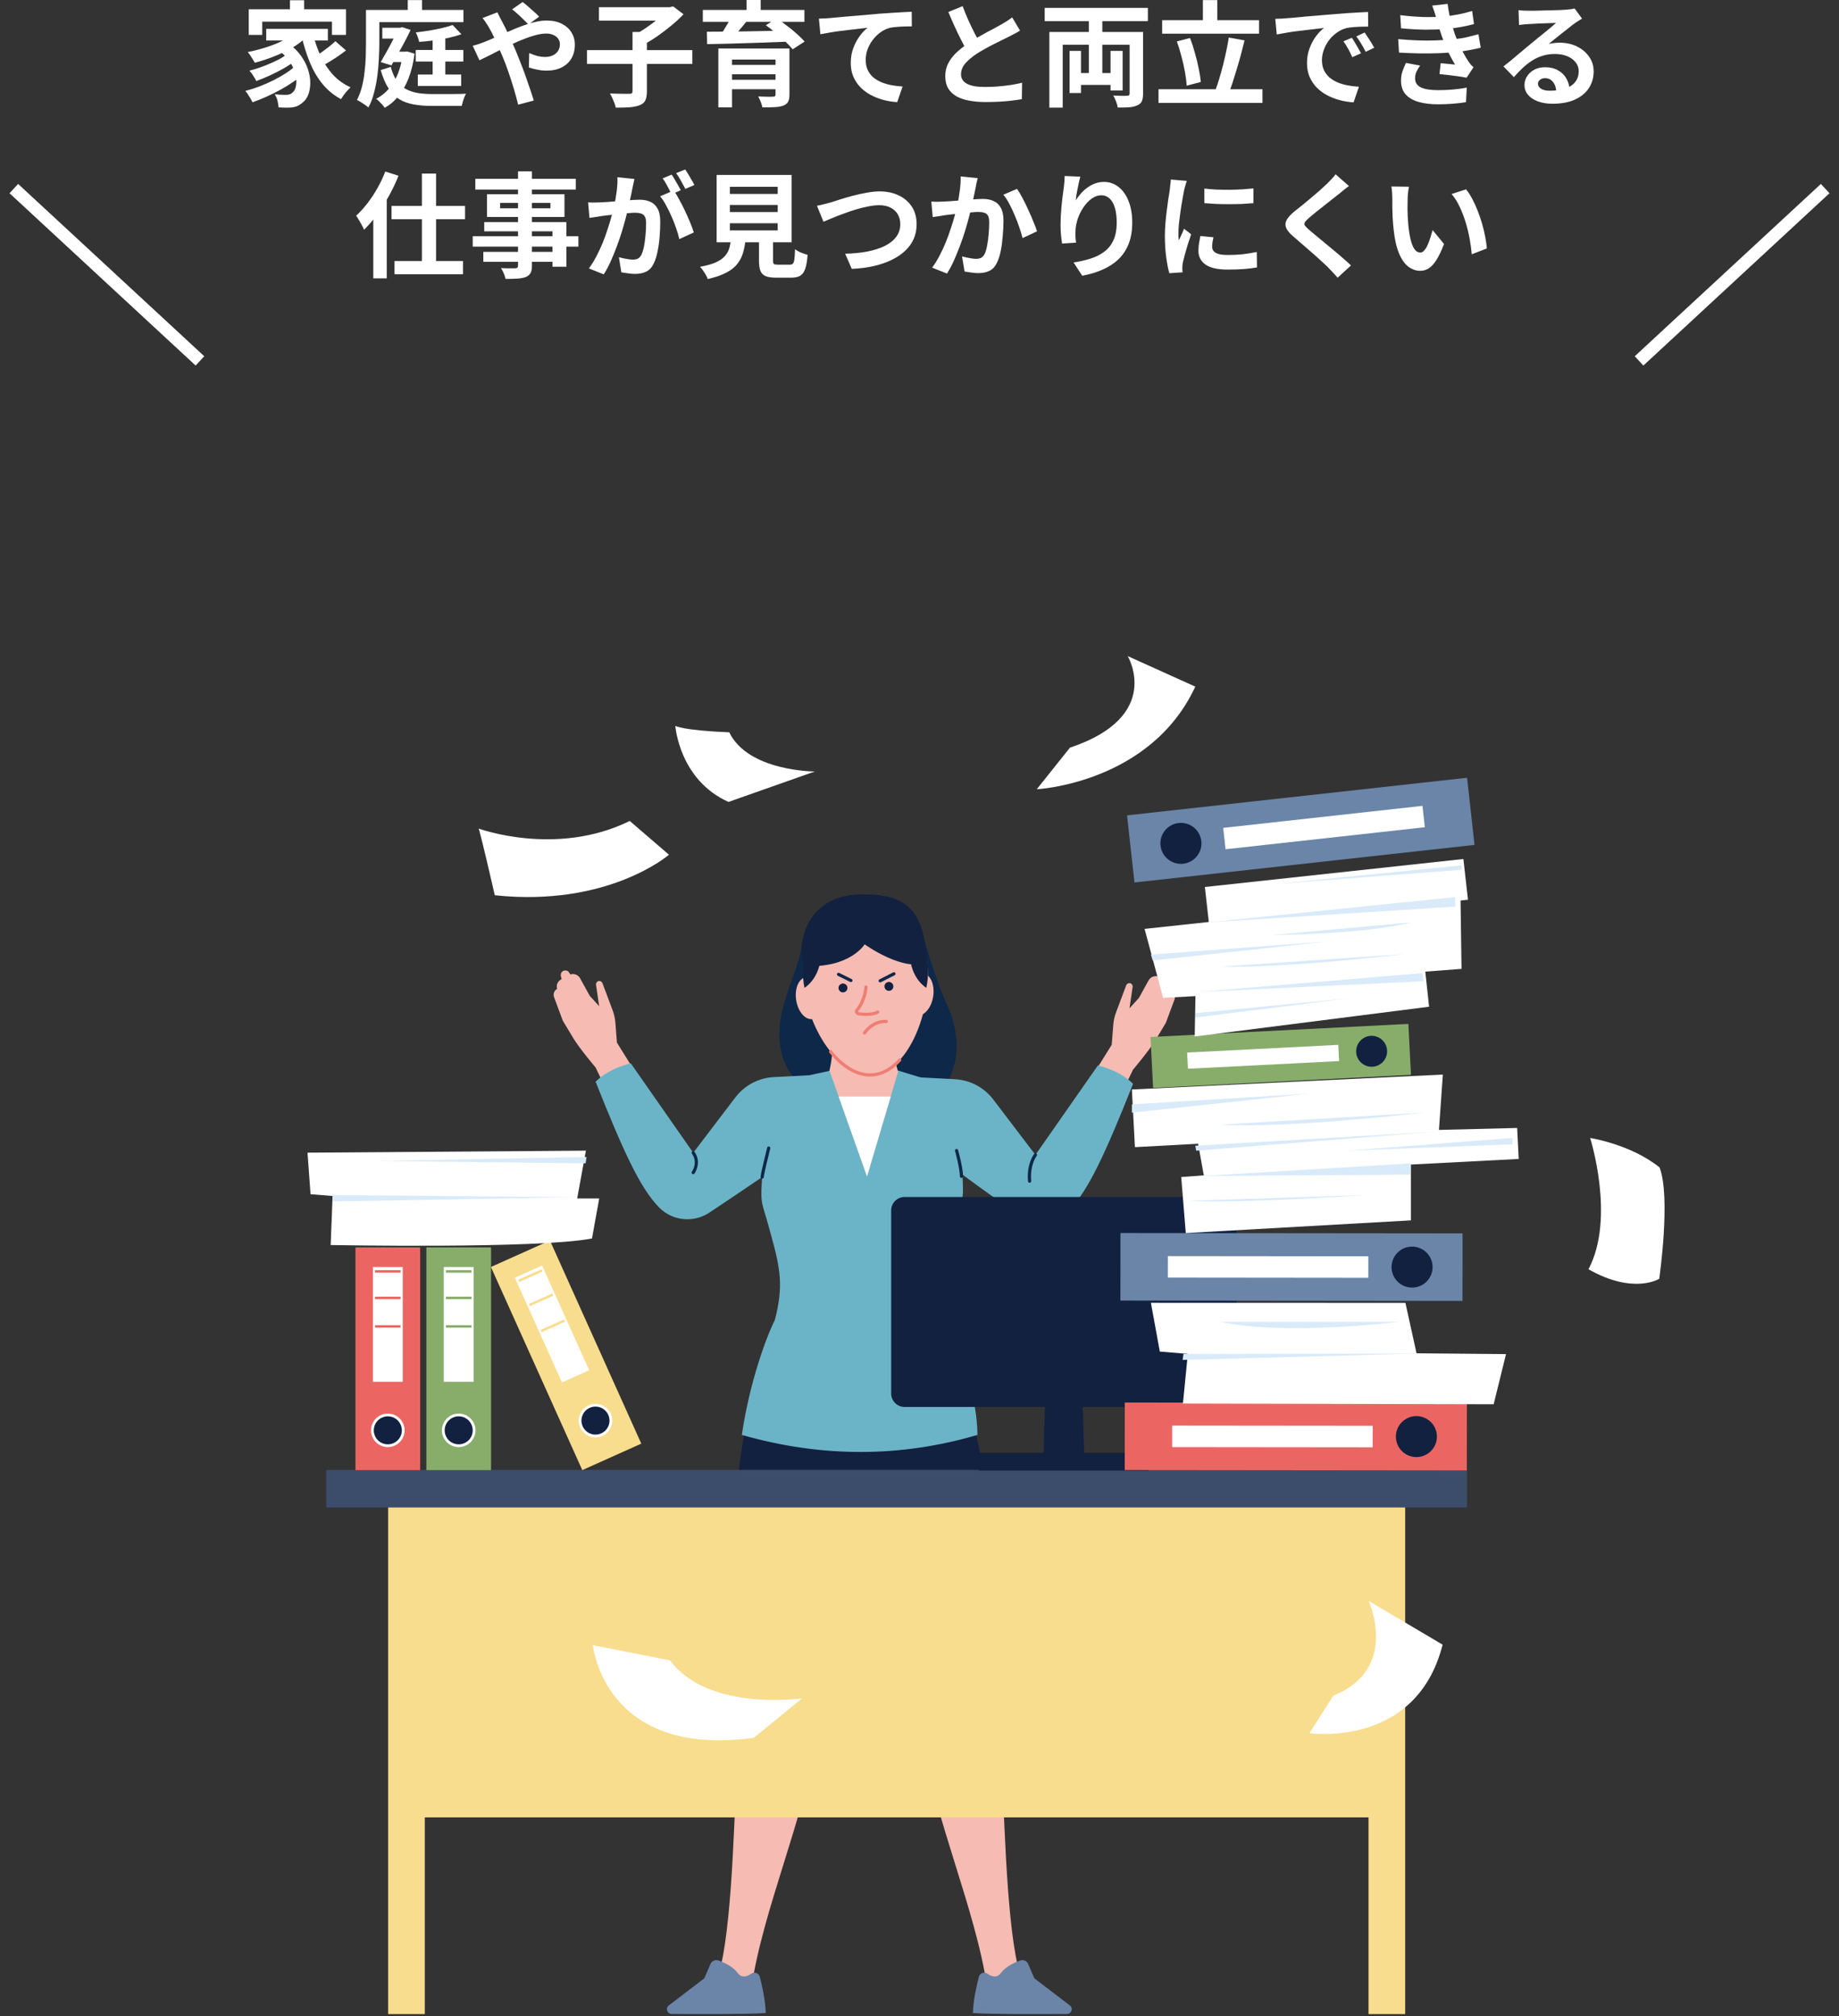 <svg width="290" height="318" viewBox="0 0 290 318" fill="none" xmlns="http://www.w3.org/2000/svg">
<rect x="0" y="0" width="290" height="318" fill="#333333" stroke="none"/>
<path d="M222.188 29.448C222.14 29.664 222.098 29.91 222.062 30.186C222.038 30.462 222.014 30.732 221.99 30.996C221.978 31.26 221.972 31.476 221.972 31.644C221.96 32.04 221.954 32.448 221.954 32.868C221.966 33.288 221.978 33.72 221.99 34.164C222.014 34.596 222.044 35.028 222.08 35.46C222.164 36.324 222.284 37.086 222.44 37.746C222.596 38.406 222.8 38.922 223.052 39.294C223.304 39.654 223.622 39.834 224.006 39.834C224.21 39.834 224.408 39.72 224.6 39.492C224.804 39.264 224.984 38.97 225.14 38.61C225.308 38.238 225.452 37.848 225.572 37.44C225.704 37.032 225.818 36.648 225.914 36.288L227.714 38.484C227.318 39.528 226.922 40.362 226.526 40.986C226.142 41.598 225.74 42.042 225.32 42.318C224.9 42.582 224.444 42.714 223.952 42.714C223.304 42.714 222.686 42.498 222.098 42.066C221.522 41.634 221.03 40.938 220.622 39.978C220.214 39.006 219.926 37.716 219.758 36.108C219.698 35.556 219.65 34.974 219.614 34.362C219.59 33.75 219.572 33.168 219.56 32.616C219.56 32.064 219.56 31.608 219.56 31.248C219.56 30.996 219.548 30.696 219.524 30.348C219.5 30 219.464 29.688 219.416 29.412L222.188 29.448ZM231.188 29.862C231.524 30.27 231.848 30.768 232.16 31.356C232.472 31.944 232.76 32.574 233.024 33.246C233.288 33.918 233.522 34.608 233.726 35.316C233.93 36.012 234.092 36.696 234.212 37.368C234.344 38.028 234.428 38.634 234.464 39.186L232.088 40.104C232.028 39.372 231.92 38.574 231.764 37.71C231.608 36.846 231.398 35.976 231.134 35.1C230.87 34.224 230.552 33.396 230.18 32.616C229.82 31.836 229.394 31.164 228.902 30.6L231.188 29.862Z" fill="white"/>
<path d="M212.72 29.34C212.432 29.544 212.15 29.76 211.874 29.988C211.598 30.204 211.358 30.402 211.154 30.582C210.854 30.81 210.494 31.092 210.074 31.428C209.666 31.752 209.234 32.094 208.778 32.454C208.334 32.802 207.902 33.144 207.482 33.48C207.062 33.816 206.702 34.116 206.402 34.38C206.09 34.656 205.88 34.884 205.772 35.064C205.664 35.232 205.664 35.4 205.772 35.568C205.892 35.736 206.114 35.964 206.438 36.252C206.702 36.48 207.038 36.762 207.446 37.098C207.866 37.434 208.316 37.806 208.796 38.214C209.288 38.61 209.786 39.024 210.29 39.456C210.806 39.876 211.298 40.296 211.766 40.716C212.246 41.124 212.672 41.508 213.044 41.868L210.938 43.794C210.434 43.23 209.912 42.672 209.372 42.12C209.096 41.844 208.736 41.508 208.292 41.112C207.86 40.704 207.386 40.278 206.87 39.834C206.366 39.39 205.862 38.952 205.358 38.52C204.854 38.076 204.398 37.68 203.99 37.332C203.39 36.828 203 36.366 202.82 35.946C202.652 35.526 202.676 35.112 202.892 34.704C203.12 34.284 203.534 33.828 204.134 33.336C204.494 33.06 204.902 32.736 205.358 32.364C205.814 31.98 206.282 31.59 206.762 31.194C207.242 30.786 207.698 30.396 208.13 30.024C208.562 29.64 208.928 29.304 209.228 29.016C209.492 28.752 209.756 28.482 210.02 28.206C210.284 27.93 210.482 27.69 210.614 27.486L212.72 29.34Z" fill="white"/>
<path d="M189.923 29.736C190.475 29.808 191.093 29.862 191.777 29.898C192.473 29.922 193.175 29.934 193.883 29.934C194.603 29.922 195.293 29.898 195.953 29.862C196.613 29.814 197.183 29.766 197.663 29.718V32.04C197.111 32.088 196.505 32.13 195.845 32.166C195.185 32.19 194.507 32.202 193.811 32.202C193.115 32.202 192.431 32.19 191.759 32.166C191.099 32.13 190.487 32.088 189.923 32.04V29.736ZM191.363 37.422C191.291 37.722 191.237 37.992 191.201 38.232C191.165 38.46 191.147 38.694 191.147 38.934C191.147 39.126 191.195 39.306 191.291 39.474C191.387 39.63 191.531 39.768 191.723 39.888C191.927 39.996 192.185 40.08 192.497 40.14C192.821 40.188 193.211 40.212 193.667 40.212C194.471 40.212 195.227 40.176 195.935 40.104C196.643 40.02 197.393 39.9 198.185 39.744L198.221 42.174C197.645 42.282 196.979 42.366 196.223 42.426C195.479 42.486 194.597 42.516 193.577 42.516C192.029 42.516 190.877 42.258 190.121 41.742C189.365 41.214 188.987 40.488 188.987 39.564C188.987 39.216 189.011 38.856 189.059 38.484C189.119 38.1 189.197 37.68 189.293 37.224L191.363 37.422ZM187.151 28.53C187.103 28.65 187.049 28.818 186.989 29.034C186.929 29.25 186.869 29.46 186.809 29.664C186.761 29.868 186.725 30.024 186.701 30.132C186.665 30.384 186.605 30.714 186.521 31.122C186.449 31.518 186.371 31.968 186.287 32.472C186.215 32.964 186.143 33.468 186.071 33.984C185.999 34.5 185.939 34.998 185.891 35.478C185.855 35.958 185.837 36.378 185.837 36.738C185.837 36.906 185.837 37.098 185.837 37.314C185.849 37.53 185.873 37.728 185.909 37.908C185.993 37.704 186.083 37.5 186.179 37.296C186.275 37.092 186.371 36.888 186.467 36.684C186.563 36.468 186.647 36.264 186.719 36.072L187.835 36.954C187.667 37.446 187.493 37.974 187.313 38.538C187.145 39.102 186.989 39.636 186.845 40.14C186.713 40.632 186.611 41.04 186.539 41.364C186.515 41.496 186.491 41.646 186.467 41.814C186.455 41.982 186.449 42.114 186.449 42.21C186.449 42.306 186.449 42.42 186.449 42.552C186.461 42.696 186.473 42.828 186.485 42.948L184.397 43.092C184.217 42.468 184.055 41.64 183.911 40.608C183.767 39.564 183.695 38.43 183.695 37.206C183.695 36.534 183.725 35.85 183.785 35.154C183.845 34.458 183.917 33.792 184.001 33.156C184.085 32.508 184.163 31.92 184.235 31.392C184.319 30.864 184.391 30.426 184.451 30.078C184.475 29.826 184.505 29.544 184.541 29.232C184.589 28.908 184.619 28.602 184.631 28.314L187.151 28.53Z" fill="white"/>
<path d="M170.357 27.864C170.297 28.08 170.231 28.35 170.159 28.674C170.087 28.998 170.015 29.34 169.943 29.7C169.871 30.048 169.805 30.39 169.745 30.726C169.697 31.062 169.661 31.356 169.637 31.608C169.853 31.248 170.111 30.9 170.411 30.564C170.711 30.216 171.047 29.904 171.419 29.628C171.803 29.34 172.217 29.112 172.661 28.944C173.117 28.776 173.597 28.692 174.101 28.692C174.941 28.692 175.697 28.95 176.369 29.466C177.041 29.982 177.569 30.72 177.953 31.68C178.349 32.64 178.547 33.78 178.547 35.1C178.547 36.372 178.361 37.488 177.989 38.448C177.617 39.396 177.083 40.206 176.387 40.878C175.691 41.55 174.857 42.096 173.885 42.516C172.925 42.948 171.851 43.272 170.663 43.488L169.295 41.4C170.291 41.244 171.203 41.034 172.031 40.77C172.871 40.494 173.591 40.122 174.191 39.654C174.803 39.186 175.271 38.586 175.595 37.854C175.931 37.11 176.099 36.198 176.099 35.118C176.099 34.194 176.003 33.414 175.811 32.778C175.619 32.13 175.337 31.638 174.965 31.302C174.605 30.966 174.173 30.798 173.669 30.798C173.141 30.798 172.637 30.972 172.157 31.32C171.677 31.668 171.245 32.124 170.861 32.688C170.489 33.24 170.189 33.84 169.961 34.488C169.745 35.136 169.625 35.76 169.601 36.36C169.589 36.612 169.583 36.888 169.583 37.188C169.595 37.488 169.631 37.848 169.691 38.268L167.477 38.412C167.429 38.064 167.375 37.632 167.315 37.116C167.267 36.588 167.243 36.018 167.243 35.406C167.243 34.986 167.255 34.536 167.279 34.056C167.315 33.576 167.351 33.09 167.387 32.598C167.435 32.094 167.489 31.59 167.549 31.086C167.621 30.582 167.687 30.102 167.747 29.646C167.795 29.298 167.831 28.956 167.855 28.62C167.879 28.284 167.891 27.996 167.891 27.756L170.357 27.864Z" fill="white"/>
<path d="M154.175 28.098C154.115 28.326 154.055 28.578 153.995 28.854C153.947 29.118 153.899 29.364 153.851 29.592C153.803 29.856 153.743 30.156 153.671 30.492C153.599 30.816 153.527 31.146 153.455 31.482C153.395 31.806 153.329 32.124 153.257 32.436C153.137 32.952 152.987 33.552 152.807 34.236C152.627 34.92 152.417 35.658 152.177 36.45C151.937 37.23 151.667 38.016 151.367 38.808C151.067 39.6 150.749 40.374 150.413 41.13C150.077 41.874 149.717 42.546 149.333 43.146L146.993 42.21C147.413 41.646 147.803 41.016 148.163 40.32C148.535 39.612 148.871 38.886 149.171 38.142C149.471 37.398 149.735 36.666 149.963 35.946C150.203 35.226 150.407 34.554 150.575 33.93C150.743 33.306 150.875 32.772 150.971 32.328C151.139 31.512 151.271 30.726 151.367 29.97C151.463 29.214 151.505 28.5 151.493 27.828L154.175 28.098ZM160.367 29.79C160.655 30.174 160.949 30.66 161.249 31.248C161.561 31.824 161.861 32.436 162.149 33.084C162.449 33.732 162.719 34.356 162.959 34.956C163.211 35.556 163.403 36.066 163.535 36.486L161.249 37.548C161.129 37.044 160.961 36.486 160.745 35.874C160.541 35.25 160.301 34.62 160.025 33.984C159.761 33.336 159.473 32.724 159.161 32.148C158.861 31.572 158.549 31.092 158.225 30.708L160.367 29.79ZM146.867 31.788C147.191 31.812 147.509 31.824 147.821 31.824C148.133 31.812 148.457 31.8 148.793 31.788C149.081 31.776 149.435 31.758 149.855 31.734C150.287 31.698 150.737 31.662 151.205 31.626C151.685 31.59 152.165 31.554 152.645 31.518C153.125 31.47 153.569 31.434 153.977 31.41C154.385 31.386 154.721 31.374 154.985 31.374C155.621 31.374 156.179 31.482 156.659 31.698C157.151 31.902 157.535 32.256 157.811 32.76C158.099 33.264 158.243 33.948 158.243 34.812C158.243 35.52 158.207 36.288 158.135 37.116C158.075 37.944 157.973 38.736 157.829 39.492C157.685 40.248 157.481 40.89 157.217 41.418C156.929 42.042 156.533 42.474 156.029 42.714C155.537 42.954 154.949 43.074 154.265 43.074C153.917 43.074 153.545 43.044 153.149 42.984C152.765 42.936 152.417 42.882 152.105 42.822L151.709 40.446C151.949 40.506 152.207 40.566 152.483 40.626C152.771 40.686 153.041 40.734 153.293 40.77C153.557 40.806 153.767 40.824 153.923 40.824C154.223 40.824 154.487 40.77 154.715 40.662C154.943 40.542 155.129 40.338 155.273 40.05C155.441 39.702 155.573 39.252 155.669 38.7C155.777 38.148 155.855 37.554 155.903 36.918C155.963 36.27 155.993 35.652 155.993 35.064C155.993 34.584 155.927 34.23 155.795 34.002C155.663 33.774 155.465 33.624 155.201 33.552C154.949 33.468 154.631 33.426 154.247 33.426C153.983 33.426 153.611 33.45 153.131 33.498C152.663 33.534 152.165 33.582 151.637 33.642C151.109 33.69 150.611 33.744 150.143 33.804C149.687 33.864 149.333 33.906 149.081 33.93C148.829 33.978 148.499 34.032 148.091 34.092C147.695 34.14 147.359 34.188 147.083 34.236L146.867 31.788Z" fill="white"/>
<path d="M128.831 32.454C129.167 32.394 129.539 32.31 129.947 32.202C130.355 32.094 130.721 31.998 131.045 31.914C131.393 31.806 131.861 31.656 132.449 31.464C133.049 31.272 133.709 31.08 134.429 30.888C135.149 30.696 135.881 30.534 136.625 30.402C137.381 30.258 138.083 30.186 138.731 30.186C139.823 30.186 140.807 30.39 141.683 30.798C142.559 31.206 143.255 31.794 143.771 32.562C144.287 33.33 144.545 34.272 144.545 35.388C144.545 36.204 144.395 36.96 144.095 37.656C143.795 38.352 143.351 38.976 142.763 39.528C142.187 40.08 141.485 40.56 140.657 40.968C139.829 41.376 138.881 41.706 137.813 41.958C136.757 42.198 135.593 42.348 134.321 42.408L133.277 40.014C134.501 39.99 135.635 39.882 136.679 39.69C137.735 39.486 138.659 39.198 139.451 38.826C140.243 38.442 140.861 37.962 141.305 37.386C141.749 36.81 141.971 36.132 141.971 35.352C141.971 34.788 141.845 34.284 141.593 33.84C141.341 33.384 140.963 33.024 140.459 32.76C139.967 32.496 139.361 32.364 138.641 32.364C138.113 32.364 137.531 32.43 136.895 32.562C136.259 32.682 135.605 32.844 134.933 33.048C134.273 33.252 133.625 33.474 132.989 33.714C132.353 33.942 131.765 34.17 131.225 34.398C130.685 34.626 130.229 34.818 129.857 34.974L128.831 32.454Z" fill="white"/>
<path d="M115.098 32.328V33.444H122.64V32.328H115.098ZM115.098 35.208V36.342H122.64V35.208H115.098ZM115.098 29.466V30.582H122.64V29.466H115.098ZM113.01 27.594H124.836V38.214H113.01V27.594ZM119.688 36.774H121.902V41.076C121.902 41.364 121.944 41.55 122.028 41.634C122.124 41.706 122.34 41.742 122.676 41.742C122.748 41.742 122.862 41.742 123.018 41.742C123.186 41.742 123.372 41.742 123.576 41.742C123.78 41.742 123.972 41.742 124.152 41.742C124.332 41.742 124.47 41.742 124.566 41.742C124.77 41.742 124.926 41.688 125.034 41.58C125.142 41.472 125.22 41.244 125.268 40.896C125.316 40.548 125.352 40.02 125.376 39.312C125.532 39.432 125.724 39.552 125.952 39.672C126.192 39.792 126.438 39.894 126.69 39.978C126.954 40.062 127.176 40.134 127.356 40.194C127.284 41.142 127.158 41.874 126.978 42.39C126.798 42.918 126.534 43.284 126.186 43.488C125.838 43.692 125.364 43.794 124.764 43.794C124.668 43.794 124.536 43.794 124.368 43.794C124.212 43.794 124.038 43.794 123.846 43.794C123.654 43.794 123.456 43.794 123.252 43.794C123.06 43.794 122.886 43.794 122.73 43.794C122.574 43.794 122.454 43.794 122.37 43.794C121.662 43.794 121.11 43.71 120.714 43.542C120.33 43.374 120.06 43.092 119.904 42.696C119.76 42.3 119.688 41.766 119.688 41.094V36.774ZM115.296 37.512H117.6C117.528 38.328 117.396 39.078 117.204 39.762C117.024 40.434 116.724 41.04 116.304 41.58C115.896 42.12 115.314 42.588 114.558 42.984C113.802 43.392 112.818 43.734 111.606 44.01C111.546 43.806 111.444 43.584 111.3 43.344C111.168 43.116 111.018 42.882 110.85 42.642C110.694 42.414 110.538 42.228 110.382 42.084C111.426 41.892 112.26 41.658 112.884 41.382C113.508 41.094 113.982 40.764 114.306 40.392C114.642 40.02 114.876 39.6 115.008 39.132C115.14 38.652 115.236 38.112 115.296 37.512Z" fill="white"/>
<path d="M100.049 28.224C100.001 28.452 99.947 28.704 99.887 28.98C99.827 29.244 99.773 29.49 99.725 29.718C99.677 29.982 99.617 30.282 99.545 30.618C99.473 30.942 99.401 31.272 99.329 31.608C99.269 31.932 99.203 32.25 99.131 32.562C99.011 33.078 98.861 33.678 98.681 34.362C98.501 35.046 98.291 35.784 98.051 36.576C97.811 37.356 97.541 38.142 97.241 38.934C96.941 39.726 96.623 40.5 96.287 41.256C95.951 42 95.591 42.672 95.207 43.272L92.867 42.336C93.287 41.772 93.677 41.142 94.037 40.446C94.409 39.738 94.745 39.018 95.045 38.286C95.345 37.542 95.609 36.81 95.837 36.09C96.077 35.358 96.281 34.68 96.449 34.056C96.629 33.432 96.767 32.898 96.863 32.454C97.031 31.638 97.163 30.852 97.259 30.096C97.355 29.34 97.391 28.626 97.367 27.954L100.049 28.224ZM106.241 30.042C106.529 30.438 106.823 30.924 107.123 31.5C107.435 32.064 107.741 32.664 108.041 33.3C108.341 33.936 108.611 34.548 108.851 35.136C109.091 35.724 109.277 36.234 109.409 36.666L107.123 37.71C107.015 37.206 106.853 36.648 106.637 36.036C106.433 35.424 106.193 34.806 105.917 34.182C105.641 33.546 105.347 32.946 105.035 32.382C104.735 31.818 104.423 31.344 104.099 30.96L106.241 30.042ZM92.741 31.914C93.065 31.938 93.383 31.95 93.695 31.95C94.019 31.938 94.343 31.926 94.667 31.914C94.967 31.902 95.327 31.884 95.747 31.86C96.167 31.824 96.611 31.788 97.079 31.752C97.559 31.716 98.039 31.68 98.519 31.644C98.999 31.596 99.443 31.56 99.851 31.536C100.259 31.512 100.595 31.5 100.859 31.5C101.507 31.5 102.071 31.608 102.551 31.824C103.031 32.028 103.409 32.382 103.685 32.886C103.973 33.39 104.117 34.074 104.117 34.938C104.117 35.646 104.087 36.414 104.027 37.242C103.967 38.07 103.859 38.862 103.703 39.618C103.559 40.374 103.355 41.016 103.091 41.544C102.803 42.168 102.407 42.6 101.903 42.84C101.411 43.08 100.823 43.2 100.139 43.2C99.803 43.2 99.437 43.17 99.041 43.11C98.645 43.062 98.291 43.008 97.979 42.948L97.601 40.572C97.829 40.632 98.081 40.692 98.357 40.752C98.645 40.812 98.915 40.86 99.167 40.896C99.431 40.932 99.641 40.95 99.797 40.95C100.097 40.95 100.361 40.896 100.589 40.788C100.817 40.668 101.003 40.464 101.147 40.176C101.315 39.828 101.453 39.378 101.561 38.826C101.669 38.274 101.747 37.68 101.795 37.044C101.855 36.396 101.885 35.778 101.885 35.19C101.885 34.71 101.813 34.356 101.669 34.128C101.537 33.9 101.339 33.75 101.075 33.678C100.823 33.594 100.511 33.552 100.139 33.552C99.863 33.552 99.491 33.576 99.023 33.624C98.555 33.66 98.051 33.708 97.511 33.768C96.983 33.816 96.491 33.87 96.035 33.93C95.579 33.99 95.225 34.032 94.973 34.056C94.709 34.104 94.373 34.158 93.965 34.218C93.569 34.266 93.233 34.314 92.957 34.362L92.741 31.914ZM105.917 27.54C106.073 27.756 106.235 28.014 106.403 28.314C106.583 28.614 106.757 28.914 106.925 29.214C107.093 29.514 107.237 29.778 107.357 30.006L105.899 30.636C105.779 30.384 105.641 30.108 105.485 29.808C105.329 29.508 105.167 29.208 104.999 28.908C104.831 28.608 104.663 28.35 104.495 28.134L105.917 27.54ZM108.059 26.73C108.215 26.958 108.383 27.222 108.563 27.522C108.743 27.822 108.917 28.122 109.085 28.422C109.265 28.722 109.403 28.974 109.499 29.178L108.077 29.79C107.885 29.418 107.657 28.998 107.393 28.53C107.129 28.05 106.871 27.642 106.619 27.306L108.059 26.73Z" fill="white"/>
<path d="M81.689 27.018H83.885V41.868C83.885 42.396 83.813 42.792 83.669 43.056C83.525 43.32 83.279 43.53 82.931 43.686C82.583 43.818 82.151 43.902 81.635 43.938C81.131 43.974 80.495 43.992 79.727 43.992C79.679 43.74 79.583 43.446 79.439 43.11C79.295 42.786 79.151 42.51 79.007 42.282C79.307 42.294 79.607 42.306 79.907 42.318C80.207 42.318 80.477 42.318 80.717 42.318C80.969 42.318 81.143 42.318 81.239 42.318C81.407 42.306 81.521 42.27 81.581 42.21C81.653 42.15 81.689 42.036 81.689 41.868V27.018ZM74.957 28.206H90.797V29.898H74.957V28.206ZM78.863 32.004V32.85H86.801V32.004H78.863ZM76.793 30.636H89.015V34.218H76.793V30.636ZM76.361 35.028H89.321V42.066H87.125V36.486H76.361V35.028ZM74.543 37.26H91.211V38.898H74.543V37.26ZM76.217 39.726H88.313V41.292H76.217V39.726Z" fill="white"/>
<path d="M66.533 27.378H68.765V42.534H66.533V27.378ZM61.745 32.472H73.337V34.578H61.745V32.472ZM62.213 41.166H73.013V43.254H62.213V41.166ZM58.865 32.31L60.971 30.204L60.989 30.24V43.902H58.865V32.31ZM60.755 27.054L62.843 27.72C62.423 28.776 61.925 29.826 61.349 30.87C60.773 31.902 60.149 32.886 59.477 33.822C58.805 34.746 58.115 35.55 57.407 36.234C57.335 36.054 57.227 35.826 57.083 35.55C56.939 35.274 56.783 34.998 56.615 34.722C56.447 34.434 56.297 34.2 56.165 34.02C56.777 33.456 57.365 32.808 57.929 32.076C58.505 31.332 59.033 30.534 59.513 29.682C60.005 28.818 60.419 27.942 60.755 27.054Z" fill="white"/>
<path d="M239.468 1.602C239.72 1.638 239.99 1.662 240.278 1.674C240.566 1.686 240.842 1.692 241.106 1.692C241.298 1.692 241.586 1.692 241.97 1.692C242.354 1.68 242.786 1.668 243.266 1.656C243.758 1.644 244.244 1.632 244.724 1.62C245.204 1.608 245.636 1.596 246.02 1.584C246.416 1.56 246.722 1.542 246.938 1.53C247.31 1.494 247.604 1.464 247.82 1.44C248.036 1.404 248.198 1.368 248.306 1.332L249.476 2.934C249.272 3.066 249.062 3.198 248.846 3.33C248.63 3.462 248.42 3.606 248.216 3.762C247.976 3.93 247.688 4.152 247.352 4.428C247.016 4.692 246.656 4.974 246.272 5.274C245.9 5.574 245.534 5.868 245.174 6.156C244.826 6.444 244.508 6.702 244.22 6.93C244.52 6.858 244.808 6.81 245.084 6.786C245.36 6.75 245.642 6.732 245.93 6.732C246.95 6.732 247.862 6.93 248.666 7.326C249.482 7.722 250.124 8.262 250.592 8.946C251.072 9.618 251.312 10.392 251.312 11.268C251.312 12.216 251.072 13.074 250.592 13.842C250.112 14.61 249.386 15.222 248.414 15.678C247.454 16.134 246.248 16.362 244.796 16.362C243.968 16.362 243.218 16.242 242.546 16.002C241.886 15.762 241.364 15.42 240.98 14.976C240.596 14.532 240.404 14.01 240.404 13.41C240.404 12.918 240.536 12.462 240.8 12.042C241.076 11.61 241.454 11.262 241.934 10.998C242.426 10.734 242.99 10.602 243.626 10.602C244.454 10.602 245.15 10.77 245.714 11.106C246.29 11.43 246.728 11.868 247.028 12.42C247.34 12.972 247.502 13.578 247.514 14.238L245.408 14.526C245.396 13.866 245.228 13.338 244.904 12.942C244.592 12.534 244.172 12.33 243.644 12.33C243.308 12.33 243.038 12.42 242.834 12.6C242.63 12.768 242.528 12.966 242.528 13.194C242.528 13.53 242.696 13.8 243.032 14.004C243.368 14.208 243.806 14.31 244.346 14.31C245.366 14.31 246.218 14.19 246.902 13.95C247.586 13.698 248.096 13.344 248.432 12.888C248.78 12.42 248.954 11.868 248.954 11.232C248.954 10.692 248.786 10.218 248.45 9.81C248.126 9.402 247.682 9.084 247.118 8.856C246.554 8.628 245.918 8.514 245.21 8.514C244.514 8.514 243.878 8.604 243.302 8.784C242.726 8.952 242.18 9.198 241.664 9.522C241.16 9.834 240.662 10.218 240.17 10.674C239.69 11.118 239.21 11.616 238.73 12.168L237.092 10.476C237.416 10.212 237.782 9.918 238.19 9.594C238.598 9.258 239.012 8.91 239.432 8.55C239.864 8.19 240.266 7.854 240.638 7.542C241.022 7.218 241.346 6.948 241.61 6.732C241.862 6.528 242.156 6.288 242.492 6.012C242.828 5.736 243.176 5.454 243.536 5.166C243.896 4.866 244.238 4.584 244.562 4.32C244.886 4.044 245.156 3.81 245.372 3.618C245.192 3.618 244.958 3.624 244.67 3.636C244.382 3.648 244.064 3.66 243.716 3.672C243.38 3.684 243.038 3.696 242.69 3.708C242.354 3.72 242.036 3.738 241.736 3.762C241.448 3.774 241.208 3.786 241.016 3.798C240.776 3.81 240.524 3.828 240.26 3.852C239.996 3.876 239.756 3.906 239.54 3.942L239.468 1.602Z" fill="white"/>
<path d="M220.811 2.394C222.131 2.55 223.343 2.646 224.447 2.682C225.563 2.706 226.595 2.682 227.543 2.61C228.371 2.538 229.163 2.43 229.919 2.286C230.675 2.142 231.419 1.956 232.151 1.728L232.439 3.798C231.791 3.978 231.089 4.134 230.333 4.266C229.577 4.398 228.803 4.5 228.011 4.572C227.087 4.644 226.019 4.68 224.807 4.68C223.607 4.668 222.317 4.596 220.937 4.464L220.811 2.394ZM220.487 6.174C221.579 6.27 222.623 6.336 223.619 6.372C224.615 6.408 225.551 6.408 226.427 6.372C227.303 6.336 228.101 6.288 228.821 6.228C229.793 6.144 230.627 6.024 231.323 5.868C232.019 5.7 232.625 5.544 233.141 5.4L233.501 7.524C232.961 7.656 232.367 7.782 231.719 7.902C231.071 8.022 230.381 8.124 229.649 8.208C228.881 8.28 227.999 8.34 227.003 8.388C226.019 8.424 224.981 8.436 223.889 8.424C222.797 8.4 221.705 8.358 220.613 8.298L220.487 6.174ZM226.499 2.898C226.415 2.562 226.319 2.232 226.211 1.908C226.103 1.572 225.983 1.23 225.851 0.882L228.281 0.612C228.353 1.176 228.443 1.734 228.551 2.286C228.671 2.826 228.803 3.348 228.947 3.852C229.103 4.356 229.253 4.842 229.397 5.31C229.541 5.718 229.727 6.186 229.955 6.714C230.195 7.23 230.453 7.752 230.729 8.28C231.005 8.796 231.281 9.264 231.557 9.684C231.677 9.852 231.797 10.014 231.917 10.17C232.049 10.314 232.199 10.458 232.367 10.602L231.269 12.258C230.933 12.186 230.513 12.114 230.009 12.042C229.517 11.97 229.001 11.904 228.461 11.844C227.933 11.784 227.447 11.73 227.003 11.682L227.183 9.972C227.555 10.008 227.957 10.044 228.389 10.08C228.833 10.116 229.187 10.152 229.451 10.188C228.971 9.384 228.557 8.598 228.209 7.83C227.873 7.062 227.591 6.348 227.363 5.688C227.219 5.268 227.099 4.908 227.003 4.608C226.907 4.296 226.817 4.008 226.733 3.744C226.661 3.468 226.583 3.186 226.499 2.898ZM223.943 10.35C223.727 10.65 223.541 10.962 223.385 11.286C223.229 11.598 223.151 11.952 223.151 12.348C223.151 13.008 223.457 13.488 224.069 13.788C224.693 14.076 225.599 14.22 226.787 14.22C227.639 14.22 228.443 14.184 229.199 14.112C229.967 14.04 230.669 13.944 231.305 13.824L231.179 16.11C230.555 16.218 229.853 16.302 229.073 16.362C228.293 16.422 227.537 16.452 226.805 16.452C225.605 16.452 224.567 16.326 223.691 16.074C222.827 15.822 222.155 15.432 221.675 14.904C221.195 14.364 220.949 13.668 220.937 12.816C220.925 12.24 220.997 11.724 221.153 11.268C221.321 10.8 221.507 10.35 221.711 9.918L223.943 10.35Z" fill="white"/>
<path d="M201.102 2.97C201.462 2.958 201.804 2.946 202.128 2.934C202.452 2.91 202.698 2.892 202.866 2.88C203.238 2.856 203.694 2.82 204.234 2.772C204.786 2.712 205.398 2.652 206.07 2.592C206.754 2.532 207.48 2.472 208.248 2.412C209.016 2.352 209.814 2.286 210.642 2.214C211.266 2.154 211.884 2.106 212.496 2.07C213.12 2.022 213.708 1.986 214.26 1.962C214.824 1.926 215.316 1.902 215.736 1.89L215.754 4.194C215.43 4.194 215.058 4.2 214.638 4.212C214.218 4.224 213.798 4.248 213.378 4.284C212.97 4.308 212.604 4.362 212.28 4.446C211.74 4.59 211.236 4.836 210.768 5.184C210.3 5.52 209.892 5.922 209.544 6.39C209.208 6.846 208.944 7.344 208.752 7.884C208.56 8.412 208.464 8.946 208.464 9.486C208.464 10.074 208.566 10.596 208.77 11.052C208.986 11.496 209.274 11.88 209.634 12.204C210.006 12.516 210.438 12.78 210.93 12.996C211.422 13.2 211.95 13.356 212.514 13.464C213.09 13.572 213.684 13.644 214.296 13.68L213.45 16.146C212.694 16.098 211.956 15.978 211.236 15.786C210.528 15.594 209.862 15.33 209.238 14.994C208.614 14.658 208.068 14.25 207.6 13.77C207.144 13.278 206.778 12.72 206.502 12.096C206.238 11.46 206.106 10.752 206.106 9.972C206.106 9.108 206.244 8.316 206.52 7.596C206.796 6.864 207.138 6.228 207.546 5.688C207.966 5.136 208.38 4.71 208.788 4.41C208.452 4.458 208.044 4.506 207.564 4.554C207.096 4.602 206.586 4.662 206.034 4.734C205.494 4.794 204.942 4.86 204.378 4.932C203.814 5.004 203.268 5.088 202.74 5.184C202.224 5.268 201.756 5.352 201.336 5.436L201.102 2.97ZM213.18 5.958C213.336 6.174 213.498 6.432 213.666 6.732C213.846 7.02 214.02 7.314 214.188 7.614C214.356 7.902 214.5 8.166 214.62 8.406L213.252 9.018C213.024 8.514 212.802 8.07 212.586 7.686C212.382 7.302 212.136 6.912 211.848 6.516L213.18 5.958ZM215.196 5.13C215.352 5.346 215.52 5.598 215.7 5.886C215.892 6.162 216.078 6.45 216.258 6.75C216.438 7.038 216.588 7.296 216.708 7.524L215.358 8.172C215.118 7.692 214.884 7.266 214.656 6.894C214.44 6.522 214.182 6.138 213.882 5.742L215.196 5.13Z" fill="white"/>
<path d="M183.264 3.186H198.546V5.31H183.264V3.186ZM182.688 14.076H199.085V16.236H182.688V14.076ZM189.689 0.018H191.958V4.374H189.689V0.018ZM193.775 5.922L196.259 6.372C196.079 7.104 195.888 7.854 195.684 8.622C195.48 9.39 195.263 10.146 195.035 10.89C194.819 11.622 194.603 12.318 194.387 12.978C194.171 13.638 193.956 14.232 193.74 14.76L191.633 14.292C191.849 13.74 192.06 13.122 192.264 12.438C192.468 11.754 192.665 11.04 192.857 10.296C193.049 9.54 193.224 8.79 193.38 8.046C193.536 7.302 193.667 6.594 193.775 5.922ZM185.585 6.534L187.656 5.994C187.944 6.726 188.202 7.512 188.43 8.352C188.67 9.18 188.867 9.99 189.023 10.782C189.191 11.562 189.305 12.276 189.365 12.924L187.133 13.518C187.097 12.882 187.007 12.162 186.863 11.358C186.719 10.554 186.533 9.732 186.305 8.892C186.089 8.04 185.849 7.254 185.585 6.534Z" fill="white"/>
<path d="M169.583 11.52H176.333V13.392H169.583V11.52ZM171.707 1.908H173.831V12.654H171.707V1.908ZM165.479 5.04H178.889V7.056H167.585V16.974H165.479V5.04ZM178.133 5.04H180.257V14.778C180.257 15.282 180.191 15.678 180.059 15.966C179.927 16.254 179.687 16.47 179.339 16.614C178.991 16.782 178.565 16.884 178.061 16.92C177.557 16.956 176.957 16.968 176.261 16.956C176.225 16.68 176.135 16.356 175.991 15.984C175.847 15.624 175.703 15.318 175.559 15.066C175.859 15.078 176.153 15.09 176.441 15.102C176.741 15.114 177.005 15.12 177.233 15.12C177.473 15.108 177.641 15.102 177.737 15.102C177.881 15.102 177.983 15.078 178.043 15.03C178.103 14.97 178.133 14.874 178.133 14.742V5.04ZM168.665 8.028H170.465V14.67H168.665V8.028ZM175.127 8.028H177.035V14.274H175.127V8.028ZM164.741 1.242H181.013V3.33H164.741V1.242Z" fill="white"/>
<path d="M160.853 4.824C160.589 4.992 160.307 5.154 160.007 5.31C159.719 5.466 159.407 5.628 159.071 5.796C158.795 5.94 158.453 6.108 158.045 6.3C157.649 6.492 157.217 6.708 156.749 6.948C156.293 7.176 155.831 7.422 155.363 7.686C154.895 7.938 154.457 8.196 154.049 8.46C153.305 8.952 152.699 9.462 152.231 9.99C151.775 10.518 151.547 11.1 151.547 11.736C151.547 12.372 151.859 12.864 152.483 13.212C153.107 13.548 154.043 13.716 155.291 13.716C155.915 13.716 156.575 13.692 157.271 13.644C157.979 13.584 158.675 13.506 159.359 13.41C160.043 13.302 160.649 13.182 161.177 13.05L161.141 15.642C160.637 15.726 160.085 15.804 159.485 15.876C158.897 15.948 158.255 16.002 157.559 16.038C156.875 16.074 156.143 16.092 155.363 16.092C154.463 16.092 153.629 16.02 152.861 15.876C152.105 15.744 151.439 15.522 150.863 15.21C150.299 14.898 149.855 14.478 149.531 13.95C149.219 13.422 149.063 12.774 149.063 12.006C149.063 11.238 149.231 10.542 149.567 9.918C149.903 9.294 150.359 8.718 150.935 8.19C151.523 7.662 152.165 7.164 152.861 6.696C153.293 6.408 153.749 6.132 154.229 5.868C154.709 5.592 155.177 5.328 155.633 5.076C156.101 4.824 156.533 4.596 156.929 4.392C157.337 4.176 157.673 3.99 157.937 3.834C158.285 3.63 158.591 3.444 158.855 3.276C159.119 3.108 159.371 2.928 159.611 2.736L160.853 4.824ZM151.799 0.972C152.099 1.764 152.411 2.526 152.735 3.258C153.071 3.99 153.401 4.674 153.725 5.31C154.061 5.946 154.367 6.516 154.643 7.02L152.609 8.226C152.285 7.674 151.949 7.056 151.601 6.372C151.253 5.688 150.905 4.968 150.557 4.212C150.209 3.444 149.873 2.67 149.549 1.89L151.799 0.972Z" fill="white"/>
<path d="M129.138 2.934C129.498 2.922 129.84 2.91 130.164 2.898C130.488 2.874 130.74 2.856 130.92 2.844C131.292 2.808 131.748 2.766 132.288 2.718C132.828 2.67 133.434 2.616 134.106 2.556C134.79 2.496 135.516 2.436 136.284 2.376C137.052 2.304 137.85 2.232 138.678 2.16C139.302 2.112 139.926 2.07 140.55 2.034C141.174 1.986 141.762 1.95 142.314 1.926C142.878 1.89 143.364 1.866 143.772 1.854L143.79 4.158C143.466 4.158 143.094 4.164 142.674 4.176C142.254 4.188 141.834 4.212 141.414 4.248C141.006 4.272 140.64 4.32 140.316 4.392C139.776 4.536 139.272 4.782 138.804 5.13C138.348 5.466 137.946 5.868 137.598 6.336C137.25 6.804 136.98 7.308 136.788 7.848C136.608 8.376 136.518 8.91 136.518 9.45C136.518 10.038 136.62 10.56 136.824 11.016C137.028 11.46 137.31 11.844 137.67 12.168C138.042 12.48 138.474 12.744 138.966 12.96C139.458 13.164 139.986 13.32 140.55 13.428C141.126 13.536 141.72 13.608 142.332 13.644L141.486 16.11C140.73 16.062 139.992 15.942 139.272 15.75C138.564 15.558 137.898 15.294 137.274 14.958C136.662 14.622 136.122 14.214 135.654 13.734C135.186 13.242 134.82 12.684 134.556 12.06C134.292 11.424 134.16 10.716 134.16 9.936C134.16 9.06 134.298 8.262 134.574 7.542C134.85 6.822 135.192 6.192 135.6 5.652C136.008 5.1 136.416 4.674 136.824 4.374C136.488 4.41 136.08 4.458 135.6 4.518C135.132 4.566 134.622 4.626 134.07 4.698C133.53 4.758 132.978 4.824 132.414 4.896C131.85 4.968 131.304 5.052 130.776 5.148C130.26 5.232 129.792 5.316 129.372 5.4L129.138 2.934Z" fill="white"/>
<path d="M113.279 7.65H122.981V9.396H115.439V16.938H113.279V7.65ZM122.297 7.65H124.493V14.922C124.493 15.426 124.421 15.804 124.277 16.056C124.133 16.32 123.875 16.524 123.503 16.668C123.131 16.8 122.675 16.878 122.135 16.902C121.595 16.926 120.959 16.938 120.227 16.938C120.179 16.686 120.089 16.392 119.957 16.056C119.825 15.732 119.693 15.45 119.561 15.21C119.861 15.222 120.173 15.234 120.497 15.246C120.821 15.258 121.109 15.264 121.361 15.264C121.625 15.252 121.799 15.246 121.883 15.246C122.051 15.246 122.159 15.222 122.207 15.174C122.267 15.114 122.297 15.024 122.297 14.904V7.65ZM114.593 10.242H123.107V11.718H114.593V10.242ZM110.831 1.566H126.851V3.438H110.831V1.566ZM115.313 2.7L117.761 3.33C117.329 3.882 116.879 4.428 116.411 4.968C115.943 5.496 115.529 5.946 115.169 6.318L113.441 5.724C113.669 5.436 113.897 5.118 114.125 4.77C114.353 4.41 114.569 4.05 114.773 3.69C114.989 3.33 115.169 3 115.313 2.7ZM120.767 3.978L122.513 2.898C123.005 3.234 123.527 3.618 124.079 4.05C124.643 4.47 125.171 4.902 125.663 5.346C126.155 5.778 126.563 6.18 126.887 6.552L124.997 7.776C124.709 7.416 124.331 7.014 123.863 6.57C123.395 6.114 122.885 5.658 122.333 5.202C121.793 4.746 121.271 4.338 120.767 3.978ZM111.461 5.004C112.289 5.004 113.225 4.998 114.269 4.986C115.313 4.974 116.417 4.962 117.581 4.95C118.757 4.926 119.957 4.902 121.181 4.878C122.417 4.854 123.635 4.83 124.835 4.806L124.727 6.552C123.155 6.612 121.565 6.672 119.957 6.732C118.349 6.78 116.819 6.828 115.367 6.876C113.927 6.912 112.643 6.942 111.515 6.966L111.461 5.004ZM114.593 12.582H123.089V14.076H114.593V12.582ZM117.725 0H119.957V2.52H117.725V0Z" fill="white"/>
<path d="M92.561 7.902H109.176V10.08H92.561V7.902ZM99.743 5.04H102.012V14.418C102.012 15.03 101.928 15.504 101.76 15.84C101.604 16.176 101.304 16.428 100.86 16.596C100.428 16.764 99.9 16.872 99.275 16.92C98.651 16.968 97.925 16.986 97.097 16.974C97.061 16.758 96.99 16.512 96.882 16.236C96.773 15.972 96.659 15.702 96.54 15.426C96.419 15.162 96.299 14.934 96.18 14.742C96.6 14.754 97.013 14.766 97.421 14.778C97.841 14.79 98.213 14.796 98.537 14.796C98.874 14.796 99.108 14.796 99.24 14.796C99.431 14.796 99.564 14.766 99.635 14.706C99.707 14.646 99.743 14.538 99.743 14.382V5.04ZM94.451 1.134H105.792V3.258H94.451V1.134ZM105.072 1.134H105.648L106.152 1.008L107.79 2.25C107.238 2.838 106.602 3.426 105.882 4.014C105.174 4.602 104.436 5.166 103.668 5.706C102.9 6.234 102.15 6.69 101.418 7.074C101.31 6.918 101.172 6.744 101.004 6.552C100.836 6.36 100.662 6.174 100.482 5.994C100.302 5.802 100.14 5.64 99.996 5.508C100.644 5.184 101.298 4.794 101.958 4.338C102.63 3.882 103.242 3.414 103.794 2.934C104.346 2.454 104.772 2.016 105.072 1.62V1.134Z" fill="white"/>
<path d="M83.327 3.87C83.123 3.642 82.865 3.378 82.553 3.078C82.241 2.766 81.923 2.466 81.599 2.178C81.275 1.878 80.993 1.644 80.753 1.476L82.409 0.324C82.637 0.48 82.913 0.702 83.237 0.99C83.561 1.266 83.885 1.554 84.209 1.854C84.545 2.142 84.815 2.4 85.019 2.628L83.327 3.87ZM78.431 1.944C78.491 2.052 78.563 2.196 78.647 2.376C78.731 2.556 78.821 2.736 78.917 2.916C79.013 3.084 79.091 3.228 79.151 3.348C79.523 4.044 79.901 4.812 80.285 5.652C80.669 6.48 81.023 7.272 81.347 8.028C81.551 8.52 81.785 9.108 82.049 9.792C82.325 10.476 82.595 11.19 82.859 11.934C83.123 12.678 83.369 13.392 83.597 14.076C83.837 14.76 84.029 15.354 84.173 15.858L81.707 16.506C81.527 15.75 81.305 14.928 81.041 14.04C80.777 13.152 80.495 12.276 80.195 11.412C79.895 10.536 79.595 9.738 79.295 9.018C79.055 8.454 78.815 7.902 78.575 7.362C78.347 6.822 78.113 6.306 77.873 5.814C77.645 5.31 77.405 4.848 77.153 4.428C77.033 4.2 76.871 3.936 76.667 3.636C76.475 3.336 76.283 3.072 76.091 2.844L78.431 1.944ZM74.543 7.218C74.903 7.134 75.251 7.032 75.587 6.912C75.935 6.792 76.181 6.702 76.325 6.642C76.985 6.378 77.651 6.096 78.323 5.796C79.007 5.496 79.691 5.196 80.375 4.896C81.071 4.584 81.749 4.308 82.409 4.068C83.081 3.816 83.735 3.618 84.371 3.474C85.019 3.318 85.625 3.24 86.189 3.24C87.125 3.24 87.923 3.408 88.583 3.744C89.255 4.08 89.765 4.536 90.113 5.112C90.473 5.688 90.653 6.324 90.653 7.02C90.653 7.86 90.473 8.592 90.113 9.216C89.753 9.828 89.237 10.302 88.565 10.638C87.893 10.974 87.095 11.142 86.171 11.142C85.691 11.142 85.193 11.088 84.677 10.98C84.173 10.872 83.747 10.758 83.399 10.638L83.453 8.37C83.861 8.55 84.281 8.7 84.713 8.82C85.145 8.928 85.559 8.982 85.955 8.982C86.399 8.982 86.795 8.904 87.143 8.748C87.503 8.58 87.785 8.346 87.989 8.046C88.193 7.746 88.295 7.38 88.295 6.948C88.295 6.648 88.205 6.372 88.025 6.12C87.857 5.868 87.611 5.67 87.287 5.526C86.975 5.37 86.591 5.292 86.135 5.292C85.547 5.292 84.881 5.406 84.137 5.634C83.405 5.85 82.631 6.132 81.815 6.48C80.999 6.828 80.201 7.2 79.421 7.596C78.641 7.98 77.921 8.346 77.261 8.694C76.601 9.03 76.049 9.3 75.605 9.504L74.543 7.218Z" fill="white"/>
<path d="M60.287 4.374H63.383V6.084H60.287V4.374ZM61.529 8.154H64.211V9.792H61.529V8.154ZM65.561 7.884H73.067V9.702H65.561V7.884ZM65.885 11.754H72.725V13.554H65.885V11.754ZM68.225 5.364H70.223V12.672H68.225V5.364ZM62.843 4.374H63.113L63.419 4.284L64.751 4.716C64.487 5.292 64.181 5.904 63.833 6.552C63.497 7.188 63.143 7.83 62.771 8.478C62.411 9.114 62.063 9.726 61.727 10.314L60.035 9.792C60.371 9.216 60.719 8.604 61.079 7.956C61.439 7.308 61.769 6.684 62.069 6.084C62.381 5.484 62.639 4.98 62.843 4.572V4.374ZM71.375 3.942L72.761 5.4C72.149 5.616 71.465 5.808 70.709 5.976C69.953 6.132 69.179 6.264 68.387 6.372C67.607 6.48 66.845 6.558 66.101 6.606C66.065 6.402 65.993 6.156 65.885 5.868C65.789 5.568 65.681 5.316 65.561 5.112C66.269 5.028 66.977 4.932 67.685 4.824C68.393 4.704 69.065 4.572 69.701 4.428C70.349 4.272 70.907 4.11 71.375 3.942ZM61.619 10.548C61.871 11.472 62.195 12.216 62.591 12.78C62.999 13.332 63.479 13.758 64.031 14.058C64.583 14.346 65.201 14.55 65.885 14.67C66.581 14.778 67.337 14.832 68.153 14.832C68.321 14.832 68.579 14.832 68.927 14.832C69.275 14.832 69.665 14.832 70.097 14.832C70.529 14.832 70.961 14.832 71.393 14.832C71.837 14.82 72.245 14.814 72.617 14.814C72.989 14.802 73.283 14.79 73.499 14.778C73.403 14.934 73.307 15.126 73.211 15.354C73.127 15.582 73.049 15.816 72.977 16.056C72.905 16.308 72.851 16.524 72.815 16.704H71.861H68.045C67.013 16.704 66.077 16.626 65.237 16.47C64.397 16.326 63.647 16.056 62.987 15.66C62.339 15.264 61.769 14.694 61.277 13.95C60.785 13.194 60.371 12.228 60.035 11.052L61.619 10.548ZM63.527 8.154H63.905L64.229 8.118L65.381 8.478C65.177 9.942 64.859 11.232 64.427 12.348C63.995 13.452 63.461 14.394 62.825 15.174C62.201 15.942 61.481 16.554 60.665 17.01C60.581 16.866 60.455 16.698 60.287 16.506C60.119 16.326 59.945 16.146 59.765 15.966C59.597 15.798 59.447 15.672 59.315 15.588C60.455 14.988 61.379 14.106 62.087 12.942C62.807 11.778 63.287 10.29 63.527 8.478V8.154ZM64.301 0.018H66.551V2.574H64.301V0.018ZM58.811 1.566H73.085V3.492H58.811V1.566ZM57.713 1.566H59.819V6.768C59.819 7.5 59.795 8.31 59.747 9.198C59.711 10.074 59.633 10.98 59.513 11.916C59.393 12.84 59.219 13.734 58.991 14.598C58.775 15.462 58.475 16.248 58.091 16.956C57.971 16.836 57.797 16.698 57.569 16.542C57.353 16.386 57.125 16.236 56.885 16.092C56.657 15.948 56.459 15.84 56.291 15.768C56.627 15.12 56.891 14.412 57.083 13.644C57.275 12.876 57.413 12.09 57.497 11.286C57.593 10.482 57.653 9.69 57.677 8.91C57.701 8.13 57.713 7.416 57.713 6.768V1.566Z" fill="white"/>
<path d="M45.725 0.036H47.958V2.61H45.725V0.036ZM39.227 1.458H54.563V5.508H52.349V3.42H41.352V5.508H39.227V1.458ZM41.981 4.554H51.702V6.39H41.981V4.554ZM43.727 7.776L45.401 6.804C46.254 7.392 46.938 8.052 47.453 8.784C47.969 9.504 48.347 10.242 48.587 10.998C48.828 11.742 48.941 12.462 48.929 13.158C48.917 13.842 48.803 14.454 48.587 14.994C48.371 15.522 48.066 15.93 47.669 16.218C47.334 16.506 46.998 16.704 46.661 16.812C46.337 16.92 45.935 16.974 45.456 16.974C45.239 16.986 44.999 16.986 44.736 16.974C44.471 16.962 44.202 16.95 43.925 16.938C43.913 16.638 43.859 16.29 43.764 15.894C43.667 15.51 43.517 15.168 43.313 14.868C43.65 14.892 43.962 14.916 44.249 14.94C44.55 14.952 44.813 14.958 45.041 14.958C45.27 14.958 45.474 14.934 45.654 14.886C45.834 14.838 45.995 14.736 46.139 14.58C46.355 14.412 46.511 14.154 46.608 13.806C46.715 13.446 46.752 13.026 46.715 12.546C46.691 12.054 46.572 11.538 46.355 10.998C46.151 10.446 45.834 9.894 45.401 9.342C44.981 8.79 44.423 8.268 43.727 7.776ZM46.59 5.022L48.371 5.778C47.736 6.426 46.968 7.014 46.068 7.542C45.167 8.058 44.208 8.514 43.188 8.91C42.179 9.306 41.178 9.636 40.181 9.9C40.109 9.756 40.008 9.582 39.876 9.378C39.743 9.162 39.605 8.946 39.462 8.73C39.318 8.514 39.185 8.34 39.066 8.208C40.038 8.016 40.998 7.77 41.946 7.47C42.906 7.17 43.788 6.816 44.592 6.408C45.395 5.988 46.062 5.526 46.59 5.022ZM45.185 8.604L46.572 9.576C46.08 9.96 45.48 10.356 44.772 10.764C44.063 11.172 43.325 11.55 42.557 11.898C41.801 12.246 41.087 12.54 40.416 12.78C40.295 12.54 40.133 12.258 39.929 11.934C39.725 11.61 39.528 11.346 39.336 11.142C39.816 11.022 40.325 10.872 40.865 10.692C41.417 10.5 41.958 10.29 42.486 10.062C43.026 9.834 43.529 9.6 43.998 9.36C44.465 9.108 44.861 8.856 45.185 8.604ZM46.644 10.332L48.12 11.43C47.639 11.886 47.069 12.342 46.41 12.798C45.761 13.254 45.059 13.692 44.303 14.112C43.559 14.52 42.803 14.898 42.035 15.246C41.267 15.594 40.529 15.888 39.822 16.128C39.69 15.852 39.516 15.546 39.3 15.21C39.096 14.862 38.892 14.568 38.688 14.328C39.395 14.16 40.127 13.932 40.883 13.644C41.639 13.356 42.377 13.032 43.097 12.672C43.818 12.312 44.483 11.934 45.096 11.538C45.708 11.13 46.224 10.728 46.644 10.332ZM49.361 5.328C49.661 6.588 50.069 7.77 50.586 8.874C51.102 9.978 51.743 10.95 52.511 11.79C53.291 12.63 54.215 13.29 55.283 13.77C55.127 13.914 54.953 14.094 54.761 14.31C54.569 14.526 54.383 14.754 54.203 14.994C54.035 15.234 53.892 15.45 53.772 15.642C52.644 15.03 51.678 14.238 50.873 13.266C50.069 12.282 49.404 11.154 48.876 9.882C48.347 8.598 47.91 7.206 47.562 5.706L49.361 5.328ZM52.889 6.498L54.563 7.956C54.156 8.268 53.718 8.586 53.249 8.91C52.782 9.222 52.319 9.516 51.864 9.792C51.407 10.056 50.981 10.296 50.586 10.512L49.218 9.198C49.59 8.982 49.998 8.724 50.441 8.424C50.898 8.112 51.342 7.788 51.773 7.452C52.206 7.116 52.578 6.798 52.889 6.498Z" fill="white"/>
<path d="M257.791 56.186L259.15 57.654L288.5 30.477L287.142 29.01L257.791 56.186Z" fill="white"/>
<path d="M32.21 56.186L30.851 57.654L1.501 30.477L2.859 29.01L32.21 56.186Z" fill="white"/>
<g clip-path="url(#clip0_14246_1657)">
<path d="M98.626 178.114L93.922 168.361C93.922 168.361 91.471 165.471 90.438 163.79L88.755 160.988L87.372 157.273C87.197 156.801 87.372 156.271 87.794 155.997L87.859 155.955C87.691 155.431 87.891 154.86 88.349 154.556L88.568 154.411L88.45 153.954C88.369 153.638 88.51 153.307 88.794 153.146C89.149 152.946 89.6 153.079 89.789 153.441L89.916 153.684L90.007 153.66C90.585 153.512 91.19 153.773 91.478 154.295L93.006 157.066L94.483 158.688L93.99 155.321C93.951 155.055 94.119 154.803 94.379 154.736C94.639 154.669 94.909 154.809 95.003 155.06L96.604 159.325C96.842 159.959 96.99 160.623 97.042 161.297L97.287 164.439L101.598 171.369L98.626 178.114Z" fill="#F6BBB2"/>
<path d="M128.427 172.3C128.427 172.3 124.058 170.917 123.074 165.215C122.089 159.513 125.463 154.362 126.414 149.447L136.104 143.312L145.828 148.478C145.828 148.478 147.599 154.795 149.489 158.805C151.378 162.816 152.681 172.136 143.467 174.673C130.474 173.847 128.427 172.3 128.427 172.3Z" fill="#0D2848"/>
<path d="M157.952 277.286C158.515 291.588 158.976 306.365 161.243 312.766L155.689 313.592C153.976 301.431 147.048 285.897 145.827 275.242L157.952 277.286Z" fill="#F6BBB2"/>
<path d="M168.707 316.288L163.113 312.017L162.135 309.751C161.925 309.266 161.376 309.028 160.877 309.204C159.965 309.527 158.589 310.153 157.844 311.169C157.212 312.031 156.371 311.744 155.725 311.293C155.219 310.938 154.517 311.181 154.361 311.778C153.983 313.23 153.461 315.558 153.423 317.49C156.442 317.694 164.388 317.661 168.259 317.632C168.973 317.626 169.275 316.721 168.707 316.288Z" fill="#6B85A9"/>
<path d="M116.224 277.286C115.661 291.588 115.2 306.365 112.934 312.766L118.487 313.592C120.2 301.431 127.129 285.897 128.349 275.242L116.224 277.286Z" fill="#F6BBB2"/>
<path d="M129.679 157.099C129.964 158.924 129.27 160.548 128.13 160.725C126.99 160.902 125.835 159.566 125.551 157.74C125.267 155.915 125.96 154.291 127.1 154.114C128.241 153.937 129.395 155.273 129.679 157.099Z" fill="#F6BBB2"/>
<path d="M143.03 156.517C142.745 158.343 143.439 159.966 144.579 160.143C145.719 160.321 146.874 158.984 147.158 157.159C147.442 155.333 146.749 153.709 145.609 153.532C144.469 153.355 143.314 154.691 143.03 156.517Z" fill="#F6BBB2"/>
<path d="M118.526 220.563C114.147 239.12 117.078 246.391 113.763 281.907C116.887 282.915 156.246 281.487 159.523 280.492C155.819 244.774 157.183 238.686 152.593 220.443L138.021 213.755L118.526 220.563Z" fill="#122140"/>
<path d="M121.163 170.987L137.218 167.497L151.191 171.771L151.829 186.627C151.944 189.291 151.68 188.875 151.045 191.464L150.016 195.657C148.925 200.105 148.832 203.969 149.745 208.457C151.586 212.296 154.135 220.869 154.135 226.312C142.097 229.844 129.723 229.946 116.983 226.312C118.198 218.028 120.823 210.897 122.184 208.204C123.569 202.908 123.072 200.125 121.609 194.85L121.086 192.962C120.238 189.908 119.913 189.814 120.123 186.652L121.163 170.987Z" fill="#6BB4C7"/>
<path d="M141.622 169.028L140.461 172.939L136.723 185.529L132.251 172.939L130.8 168.853C131.531 165.782 131.268 162.712 131.259 159.367L142.648 159.071C141.425 161.986 140.437 165.227 141.622 169.028Z" fill="#F6BBB2"/>
<path d="M146.35 154.007C146.35 161.049 142.619 169.541 137.198 169.541C131.777 169.541 126.72 161.049 126.72 154.007C126.72 146.964 131.114 142.049 136.535 142.049C141.955 142.049 146.35 146.964 146.35 154.007Z" fill="#F6BBB2"/>
<path d="M137.197 169.792C135.024 169.792 132.746 168.456 130.783 166.03C130.696 165.922 130.713 165.764 130.821 165.677C130.929 165.591 131.087 165.607 131.174 165.715C133.039 168.02 135.178 169.29 137.197 169.29C138.801 169.29 140.318 168.523 141.704 167.009C141.797 166.907 141.956 166.9 142.058 166.993C142.161 167.087 142.168 167.245 142.074 167.347C140.61 168.946 138.924 169.792 137.197 169.792Z" fill="#EE7E73"/>
<path d="M126.863 155.795C126.863 155.795 129.345 154.371 129.469 150.484C127.003 150.404 127.165 150.27 127.165 150.27C126.628 151.973 126.466 153.913 126.863 155.795Z" fill="#122140"/>
<path d="M146.073 155.795C146.073 155.795 143.591 154.371 143.467 150.484L145.933 150.404C146.469 152.107 146.469 153.913 146.073 155.795Z" fill="#122140"/>
<path d="M136.35 148.939C136.35 148.939 134.036 152.751 126.802 152.351C125.537 149.081 126.984 140.592 136.755 141.078C144.89 141.078 145.707 146.193 146.232 151.669C142.733 153.524 136.35 148.939 136.35 148.939Z" fill="#122140"/>
<path d="M133.634 155.816C133.634 156.203 133.32 156.517 132.933 156.517C132.545 156.517 132.231 156.203 132.231 155.816C132.231 155.43 132.545 155.116 132.933 155.116C133.32 155.116 133.634 155.43 133.634 155.816Z" fill="#122140"/>
<path d="M140.175 156.273C140.562 156.273 140.876 155.959 140.876 155.572C140.876 155.186 140.562 154.872 140.175 154.872C139.788 154.872 139.474 155.186 139.474 155.572C139.474 155.959 139.788 156.273 140.175 156.273Z" fill="#122140"/>
<path d="M134.185 154.892C134.148 154.892 134.11 154.884 134.074 154.866L132.12 153.898C131.996 153.836 131.945 153.686 132.007 153.562C132.069 153.438 132.219 153.387 132.343 153.449L134.297 154.417C134.421 154.479 134.472 154.629 134.41 154.753C134.366 154.841 134.277 154.892 134.185 154.892Z" fill="#0D2848"/>
<path d="M138.798 154.939C138.706 154.939 138.618 154.889 138.574 154.802C138.511 154.679 138.561 154.528 138.684 154.465L140.856 153.361C140.979 153.298 141.131 153.347 141.194 153.471C141.256 153.594 141.207 153.745 141.084 153.808L138.912 154.912C138.875 154.93 138.836 154.939 138.798 154.939Z" fill="#0D2848"/>
<path d="M140.461 172.939L136.723 185.529L132.251 172.939H140.461Z" fill="white"/>
<path d="M105.467 316.288L111.062 312.017L112.04 309.751C112.249 309.266 112.799 309.028 113.298 309.204C114.209 309.527 115.585 310.153 116.331 311.169C116.962 312.031 117.804 311.744 118.45 311.293C118.956 310.938 119.657 311.181 119.813 311.778C120.192 313.23 120.714 315.558 120.752 317.49C117.733 317.694 109.787 317.661 105.916 317.632C105.201 317.626 104.9 316.721 105.467 316.288Z" fill="#6B85A9"/>
<path d="M136.607 160.231C136.252 160.231 135.841 160.204 135.369 160.14C135.141 160.108 134.94 159.947 134.855 159.73C134.779 159.532 134.811 159.321 134.942 159.164C136.201 157.653 136.309 155.666 136.31 155.646C136.316 155.508 136.433 155.404 136.572 155.407C136.71 155.414 136.817 155.531 136.811 155.669C136.807 155.757 136.697 157.841 135.327 159.485C135.322 159.491 135.308 159.509 135.323 159.549C135.339 159.589 135.381 159.635 135.438 159.643C137.522 159.93 138.263 159.412 138.271 159.407C138.381 159.327 138.538 159.349 138.62 159.458C138.703 159.568 138.683 159.722 138.575 159.806C138.547 159.827 138.007 160.23 136.607 160.231Z" fill="#EE7E73"/>
<path d="M136.322 163.175C136.276 163.175 136.229 163.162 136.188 163.135C136.071 163.061 136.036 162.906 136.111 162.789C136.164 162.705 137.452 160.725 139.785 160.856C139.923 160.864 140.029 160.982 140.022 161.12C140.014 161.259 139.897 161.362 139.757 161.357C137.716 161.242 136.546 163.04 136.534 163.058C136.486 163.134 136.405 163.175 136.322 163.175Z" fill="#EE7E73"/>
<path d="M127.615 169.584L122.021 169.876C119.63 170 117.415 171.17 115.966 173.074L109.318 181.812L99.473 167.706C99.473 167.706 96.136 168.391 93.922 170.603C98.322 181.652 100.956 187.408 103.956 190.453C106.055 192.582 109.381 192.899 111.872 191.244C118.59 186.779 123.467 183.383 123.467 183.383L127.615 169.584Z" fill="#6BB4C7"/>
<path d="M173.974 178.448L178.678 168.695C178.678 168.695 181.129 165.805 182.162 164.124L183.845 161.322L185.228 157.607C185.403 157.136 185.228 156.605 184.806 156.331L184.741 156.289C184.91 155.766 184.709 155.194 184.251 154.89L184.032 154.746L184.15 154.288C184.231 153.972 184.091 153.641 183.806 153.481C183.451 153.28 183 153.413 182.811 153.775L182.684 154.018L182.592 153.995C182.015 153.847 181.41 154.108 181.122 154.629L179.594 157.4L178.117 159.022L178.61 155.655C178.649 155.389 178.481 155.137 178.221 155.07C177.961 155.003 177.692 155.143 177.597 155.394L175.996 159.659C175.758 160.293 175.611 160.957 175.558 161.632L175.313 164.773L171.002 171.704L173.974 178.448Z" fill="#F6BBB2"/>
<path d="M144.985 169.919L150.58 170.21C152.971 170.334 155.185 171.504 156.634 173.408L163.282 182.146L173.128 168.041C173.128 168.041 176.464 168.725 178.679 170.937C174.278 181.986 171.644 187.742 168.644 190.787C166.546 192.917 163.219 193.233 160.729 191.578C154.01 187.113 148.524 182.773 148.524 182.773L144.985 169.919Z" fill="#6BB4C7"/>
<path d="M120.191 185.889C120.185 185.889 120.18 185.889 120.174 185.888C120.035 185.879 119.931 185.76 119.94 185.621C119.985 184.945 120.939 181.162 120.98 181.001C121.014 180.867 121.15 180.786 121.285 180.82C121.419 180.854 121.5 180.99 121.466 181.124C121.193 182.207 120.476 185.131 120.441 185.655C120.432 185.788 120.322 185.889 120.191 185.889Z" fill="#0D2848"/>
<path d="M151.614 185.779C151.475 185.779 151.363 185.667 151.363 185.529C151.363 184.225 150.609 181.551 150.601 181.524C150.564 181.391 150.641 181.252 150.774 181.215C150.908 181.178 151.047 181.254 151.084 181.388C151.116 181.5 151.865 184.156 151.865 185.529C151.865 185.667 151.752 185.779 151.614 185.779Z" fill="#0D2848"/>
<path d="M109.314 185.187C109.263 185.187 109.211 185.171 109.166 185.138C109.054 185.056 109.03 184.899 109.112 184.788C109.155 184.728 110.109 183.382 109.113 181.955C109.033 181.842 109.061 181.685 109.175 181.606C109.289 181.527 109.445 181.555 109.524 181.669C110.73 183.396 109.529 185.068 109.517 185.085C109.467 185.151 109.391 185.187 109.314 185.187Z" fill="#0D2848"/>
<path d="M162.361 186.543C162.232 186.543 162.123 186.445 162.111 186.314C161.869 183.532 163.037 182.05 163.087 181.989C163.174 181.881 163.332 181.864 163.44 181.951C163.548 182.038 163.565 182.195 163.478 182.303C163.462 182.323 162.388 183.709 162.611 186.271C162.623 186.409 162.521 186.53 162.383 186.542C162.376 186.543 162.368 186.543 162.361 186.543Z" fill="#0D2848"/>
<path d="M66.99 236.63H61.207V317.654H66.99V236.63Z" fill="#F8DD8F"/>
<path d="M221.589 236.63H215.806V317.654H221.589V236.63Z" fill="#F8DD8F"/>
<path d="M218.698 236.004H64.1V286.628H218.698V236.004Z" fill="#F8DD8F"/>
<path d="M231.339 231.829H51.457V237.756H231.339V231.829Z" fill="#3C4D6B"/>
<path d="M171.022 230.98H164.508L165.201 208.063H170.329L171.022 230.98Z" fill="#122140"/>
<path d="M181.146 229.132H154.381V231.935H181.146V229.132Z" fill="#122140"/>
<path d="M192.872 188.783H142.656C141.483 188.783 140.532 189.733 140.532 190.905V219.782C140.532 220.954 141.483 221.904 142.656 221.904H192.872C194.045 221.904 194.996 220.954 194.996 219.782V190.905C194.996 189.733 194.045 188.783 192.872 188.783Z" fill="#122140"/>
<path d="M66.258 196.739H56.057V231.861H66.258V196.739Z" fill="#EB6662"/>
<path d="M63.508 199.829H58.806V217.932H63.508V199.829Z" fill="white"/>
<path d="M63.802 225.588C63.802 227.047 62.618 228.23 61.157 228.23C59.696 228.23 58.512 227.047 58.512 225.588C58.512 224.128 59.696 222.945 61.157 222.945C62.618 222.945 63.802 224.128 63.802 225.588Z" fill="white"/>
<path d="M63.368 225.588C63.368 226.808 62.378 227.796 61.157 227.796C59.935 227.796 58.945 226.808 58.945 225.588C58.945 224.368 59.935 223.379 61.157 223.379C62.378 223.379 63.368 224.368 63.368 225.588Z" fill="#122140"/>
<path d="M63.173 200.335H59.14V200.723H63.173V200.335Z" fill="#EB6662"/>
<path d="M63.173 204.51H59.14V204.898H63.173V204.51Z" fill="#EB6662"/>
<path d="M63.173 209.003H59.14V209.391H63.173V209.003Z" fill="#EB6662"/>
<path d="M77.436 196.739H67.234V231.861H77.436V196.739Z" fill="#88AD6B"/>
<path d="M74.686 199.829H69.983V217.932H74.686V199.829Z" fill="white"/>
<path d="M74.98 225.588C74.98 227.047 73.796 228.23 72.335 228.23C70.874 228.23 69.689 227.047 69.689 225.588C69.689 224.128 70.874 222.945 72.335 222.945C73.796 222.945 74.98 224.128 74.98 225.588Z" fill="white"/>
<path d="M74.545 225.588C74.545 226.808 73.556 227.796 72.334 227.796C71.113 227.796 70.123 226.808 70.123 225.588C70.123 224.368 71.113 223.379 72.334 223.379C73.556 223.379 74.545 224.368 74.545 225.588Z" fill="#122140"/>
<path d="M74.351 200.335H70.317V200.723H74.351V200.335Z" fill="#88AD6B"/>
<path d="M74.351 204.51H70.317V204.898H74.351V204.51Z" fill="#88AD6B"/>
<path d="M74.351 209.003H70.317V209.391H74.351V209.003Z" fill="#88AD6B"/>
<path d="M86.721 195.648L77.416 199.823L91.824 231.861L101.129 227.686L86.721 195.648Z" fill="#F8DD8F"/>
<path d="M85.48 199.591L81.19 201.516L88.617 218.03L92.907 216.105L85.48 199.591Z" fill="white"/>
<path d="M96.316 222.968C96.914 224.299 96.32 225.863 94.987 226.461C93.654 227.059 92.088 226.465 91.49 225.134C90.891 223.803 91.486 222.238 92.819 221.641C94.151 221.043 95.717 221.637 96.316 222.968Z" fill="white"/>
<path d="M95.92 223.146C96.421 224.258 95.923 225.566 94.809 226.066C93.695 226.565 92.386 226.068 91.886 224.956C91.386 223.843 91.883 222.536 92.997 222.036C94.111 221.536 95.42 222.033 95.92 223.146Z" fill="#122140"/>
<path d="M85.382 200.19L81.703 201.841L81.862 202.195L85.542 200.544L85.382 200.19Z" fill="#F8DD8F"/>
<path d="M87.096 203.998L83.417 205.649L83.576 206.004L87.255 204.352L87.096 203.998Z" fill="#F8DD8F"/>
<path d="M88.938 208.097L85.259 209.748L85.418 210.102L89.097 208.451L88.938 208.097Z" fill="#F8DD8F"/>
<path d="M52.146 196.363C52.146 196.363 84.789 196.985 93.354 195.327L94.492 189.02H91.018L92.396 181.478L48.492 181.795L48.971 188.348L52.445 188.628L52.146 196.363Z" fill="white"/>
<path d="M231.349 122.667L177.729 128.595L178.901 139.18L232.522 133.253L231.349 122.667Z" fill="#6B85A9"/>
<path d="M189.441 132.658C189.637 134.432 188.357 136.03 186.58 136.226C184.804 136.422 183.205 135.143 183.008 133.369C182.812 131.595 184.092 129.997 185.868 129.801C187.645 129.605 189.244 130.884 189.441 132.658Z" fill="#122140"/>
<path d="M224.315 127.097L192.892 130.571L193.265 133.941L224.689 130.468L224.315 127.097Z" fill="white"/>
<path d="M176.691 194.471L176.681 205.121L230.628 205.176L230.639 194.525L176.691 194.471Z" fill="#6B85A9"/>
<path d="M219.44 199.839C219.442 198.054 220.893 196.608 222.679 196.61C224.467 196.612 225.914 198.061 225.912 199.846C225.91 201.631 224.46 203.076 222.673 203.075C220.886 203.073 219.439 201.624 219.44 199.839Z" fill="#122140"/>
<path d="M184.167 198.108L184.163 201.499L215.778 201.531L215.782 198.14L184.167 198.108Z" fill="white"/>
<path d="M177.374 221.203L177.363 231.853L231.311 231.908L231.322 221.258L177.374 221.203Z" fill="#EB6662"/>
<path d="M220.123 226.571C220.125 224.786 221.575 223.34 223.362 223.342C225.149 223.344 226.596 224.793 226.595 226.578C226.593 228.363 225.142 229.808 223.356 229.807C221.568 229.805 220.121 228.356 220.123 226.571Z" fill="#122140"/>
<path d="M184.849 224.84L184.846 228.231L216.461 228.263L216.465 224.872L184.849 224.84Z" fill="white"/>
<path d="M222.092 161.488L181.428 163.554L181.837 171.582L222.501 169.516L222.092 161.488Z" fill="#88AD6B"/>
<path d="M213.86 165.931C213.791 164.585 214.828 163.439 216.175 163.37C217.522 163.302 218.669 164.337 218.738 165.683C218.806 167.029 217.77 168.175 216.423 168.243C215.076 168.312 213.928 167.276 213.86 165.931Z" fill="#122140"/>
<path d="M211.035 164.793L187.204 166.004L187.334 168.56L211.165 167.349L211.035 164.793Z" fill="white"/>
<path d="M250.756 179.478C250.756 179.478 254.778 192.119 250.492 200.18C257.631 204.24 261.652 201.683 261.652 201.683C261.652 201.683 263.508 188.843 261.704 184.123C257.14 180.451 250.756 179.478 250.756 179.478Z" fill="white"/>
<path d="M230.322 142.029L231.492 141.902L230.768 135.478L190.001 139.893L190.623 145.411L180.492 146.501L183.419 157.376L188.518 157.103L188.397 163.478L225.359 158.777L224.762 153.24L230.473 152.808L230.322 142.029Z" fill="white"/>
<path d="M239.492 182.785L239.245 177.899L226.916 178.205L227.527 169.478L178.492 171.829L178.971 180.925L188.933 180.387L189.831 185.362L190.466 185.329L186.27 185.633L186.989 194.478L222.497 192.471V183.667L239.492 182.785Z" fill="white"/>
<path d="M52.492 189.478L90.492 188.825L52.536 188.478L52.492 189.478Z" fill="#D9EAF9"/>
<path d="M59.492 183.106L92.492 182.478L92.342 183.478L59.492 183.106Z" fill="#D9EAF9"/>
<path d="M223.38 213.437L221.627 205.49L181.492 205.478L182.895 213.161L187.311 213.534L186.541 221.36L235.539 221.478L237.492 213.564L223.38 213.437Z" fill="white"/>
<path d="M186.624 213.547L223.492 213.478L186.492 214.478L186.624 213.547Z" fill="#D9EAF9"/>
<path d="M192.492 208.478H220.492C220.492 208.478 202.765 210.728 192.492 208.478Z" fill="#D9EAF9"/>
<path d="M188.492 180.702L226.492 178.478L188.63 181.478L188.492 180.702Z" fill="#D9EAF9"/>
<path d="M189.492 185.478L222.492 183.478V185.264L189.492 185.478Z" fill="#D9EAF9"/>
<path d="M187.492 189.378L215.492 188.478C215.492 188.478 195.553 189.853 187.492 189.378Z" fill="#D9EAF9"/>
<path d="M212.492 181.478L238.492 179.478V180.478L212.492 181.478Z" fill="#D9EAF9"/>
<path d="M178.492 174.177L206.492 172.478L178.492 175.478V174.177Z" fill="#D9EAF9"/>
<path d="M192.492 177.376L224.492 175.478C224.492 175.478 203.357 178.009 192.492 177.376Z" fill="#D9EAF9"/>
<path d="M190.492 145.478L229.475 141.478L229.492 142.985L190.492 145.478Z" fill="#D9EAF9"/>
<path d="M188.492 156.478L224.318 153.478L224.492 154.75L188.492 156.478Z" fill="#D9EAF9"/>
<path d="M188.507 159.793L212.492 157.478L188.492 160.478L188.507 159.793Z" fill="#D9EAF9"/>
<path d="M181.492 150.552L209.492 148.478L181.769 151.478L181.492 150.552Z" fill="#D9EAF9"/>
<path d="M200.492 147.478C200.492 147.478 215.578 147.355 222.492 145.478L200.492 147.478Z" fill="#D9EAF9"/>
<path d="M192.492 152.454L221.492 150.478C221.492 150.478 202.936 152.73 192.492 152.454Z" fill="#D9EAF9"/>
<path d="M230.492 136.478L200.492 139.478L230.492 137.178V136.478Z" fill="#D9EAF9"/>
<path d="M75.492 130.682C75.492 130.682 87.729 135.184 99.31 129.478L105.492 134.803C105.492 134.803 95.946 143.096 78.026 141.194C75.992 132.292 75.492 130.682 75.492 130.682Z" fill="white"/>
<path d="M106.492 114.478C106.492 114.478 107.1 122.997 114.879 126.478L128.492 121.677C128.492 121.677 117.978 121.677 115.001 115.497C107.586 115.197 106.492 114.478 106.492 114.478Z" fill="white"/>
<path d="M163.492 124.478C163.492 124.478 181.402 123.575 188.492 108.292L177.834 103.478C177.834 103.478 183.513 112.985 168.722 117.919L163.492 124.478Z" fill="white"/>
<path d="M93.492 259.478C93.492 259.478 95.223 277.319 118.854 274.086L126.492 267.859C126.492 267.859 111.693 270.015 105.666 261.872L93.492 259.478Z" fill="white"/>
<path d="M206.492 273.346C206.492 273.346 223.331 275.815 227.492 259.392L215.817 252.478C215.817 252.478 220.788 263.22 210.268 267.419L206.492 273.346Z" fill="white"/>
</g>
<defs>
<clipPath id="clip0_14246_1657">
<rect width="275" height="260" fill="white" transform="translate(7.5 57.654)"/>
</clipPath>
</defs>
</svg>
